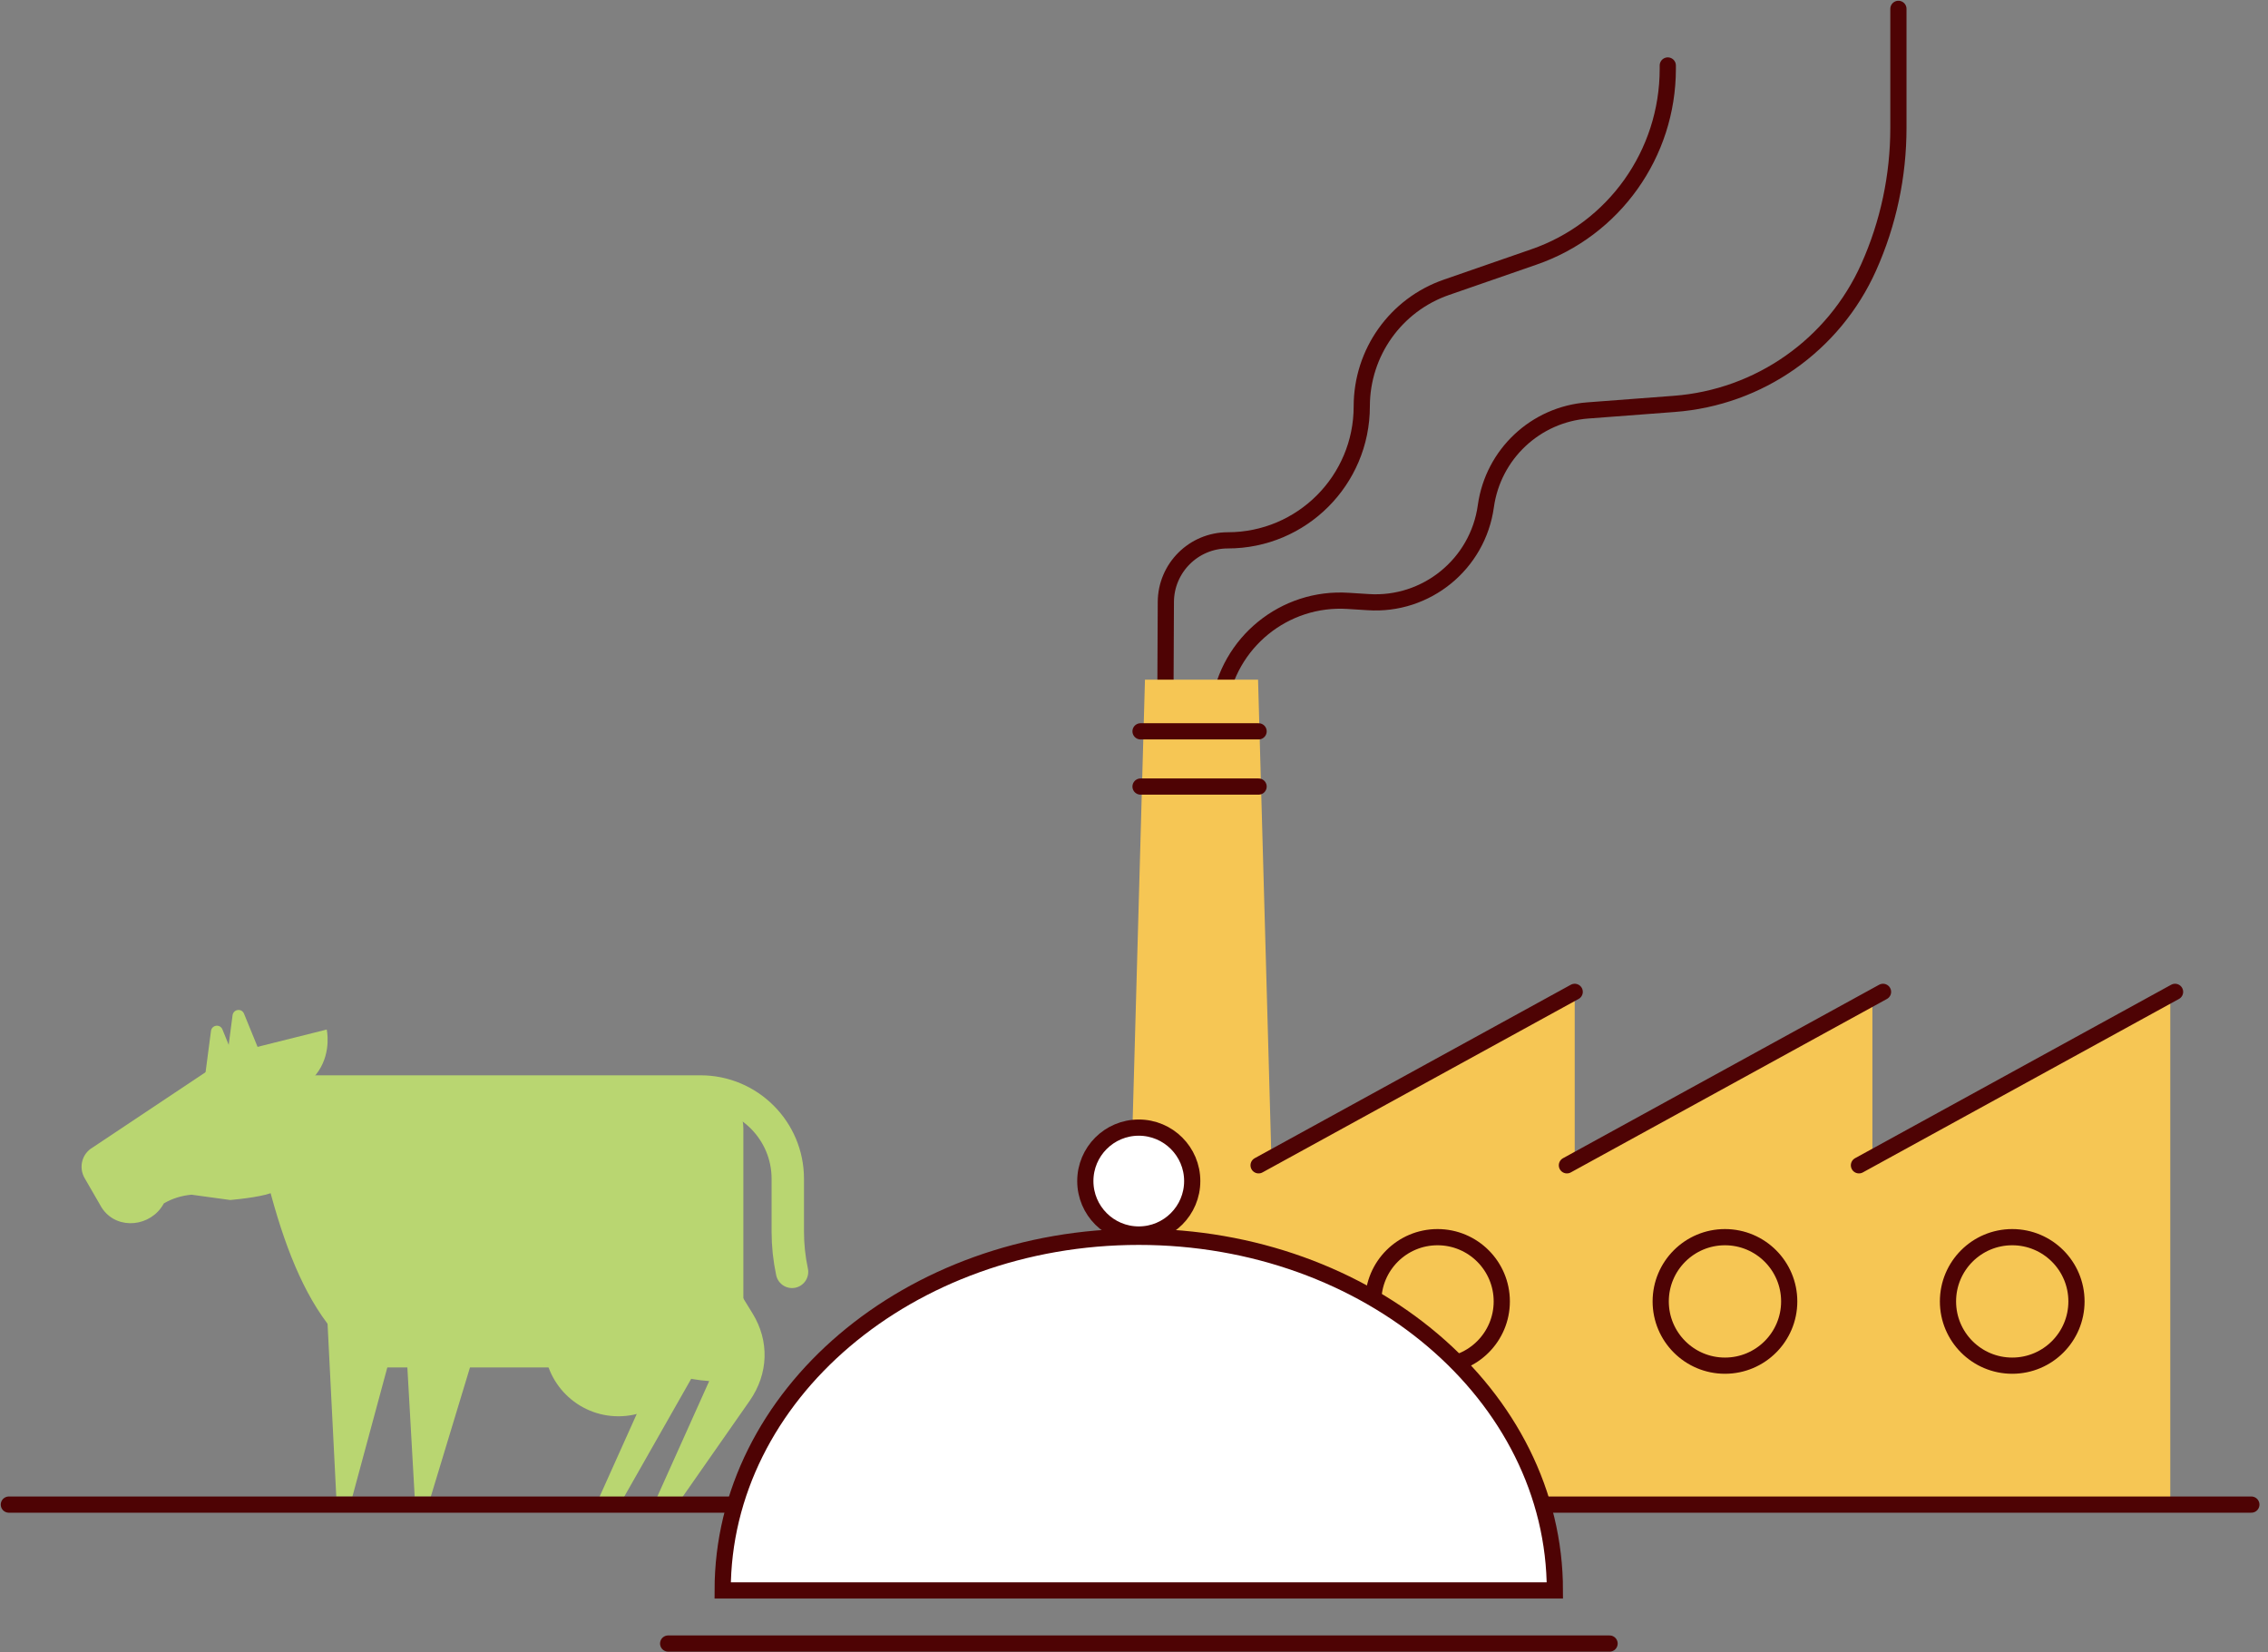 <svg width="140" height="102" viewBox="0 0 140 102" fill="none" xmlns="http://www.w3.org/2000/svg">
<rect x="0" y="0" width="140" height="102" fill="#808080" stroke="none"/>
<g clip-path="url(#clip0_220_1064)">
<path d="M13.493 65.651L5.725 70.83C5.059 71.212 4.84 72.054 5.222 72.72L6.206 74.424C6.249 74.512 6.304 74.588 6.359 74.665C7.309 75.943 9.298 75.714 10.084 74.337L10.117 74.282C10.641 73.976 11.22 73.802 11.821 73.747L14.214 74.075C14.815 74.02 16.454 73.845 16.978 73.539C18.934 72.414 18.541 69.388 17.415 67.432L16.913 66.558C16.224 65.367 14.695 64.952 13.493 65.64V65.651Z" fill="#B9D671"/>
<path d="M45.887 84.41H23.293C18.431 81.832 16.705 74.621 15.23 67.039H43.265C44.718 67.039 45.887 68.219 45.887 69.661V84.41Z" fill="#B9D671"/>
<path d="M20.169 80.707L20.758 92.386H21.753L24.91 80.707H20.169Z" fill="#B9D671"/>
<path d="M25.008 81.974L25.598 92.386H26.593L29.75 81.974H25.008Z" fill="#B9D671"/>
<path d="M43.363 76.052L46.455 81.078C47.504 82.782 47.438 84.803 46.28 86.464L41.877 92.768H40.402L43.778 85.251C37.933 84.869 36.414 79.69 36.458 77.025L43.352 76.052H43.363Z" fill="#B9D671"/>
<path d="M39.801 76.052L42.762 82.017C43.287 82.509 43.527 83.165 43.407 83.809L38.316 92.768H36.841L40.217 85.251C34.372 84.869 32.853 79.69 32.897 77.025L39.791 76.052H39.801Z" fill="#B9D671"/>
<path d="M13.81 67.377H43.243C46.215 67.377 48.629 69.792 48.629 72.764V76.03C48.629 76.861 48.717 77.691 48.891 78.51" stroke="#B9D671" stroke-width="2" stroke-linecap="round" stroke-linejoin="round"/>
<path d="M14.487 64.974L20.168 63.553C20.168 63.553 21.381 68.907 12.543 67.901C14.138 66.547 14.487 64.974 14.487 64.974Z" fill="#B9D671"/>
<path d="M13.876 66.34L14.356 62.669C14.411 62.286 14.924 62.221 15.066 62.581L16.377 65.793L13.876 66.34Z" fill="#B9D671"/>
<path d="M12.543 67.312L13.023 63.641C13.078 63.258 13.591 63.193 13.733 63.553L15.044 66.765L12.543 67.312Z" fill="#B9D671"/>
<path d="M38.174 87.425C40.708 87.425 42.762 85.371 42.762 82.837C42.762 80.302 40.708 78.248 38.174 78.248C35.639 78.248 33.585 80.302 33.585 82.837C33.585 85.371 35.639 87.425 38.174 87.425Z" fill="#B9D671"/>
<path d="M102.95 4.042V4.25C102.95 9.494 99.629 14.159 94.68 15.864L89.294 17.732C86.158 18.814 84.06 21.764 84.06 25.085C84.06 29.652 80.357 33.355 75.79 33.355C73.681 33.355 71.977 35.06 71.966 37.157L71.933 44.357" stroke="#4E0304" stroke-miterlimit="10" stroke-linecap="round"/>
<path d="M75.102 44.762L75.265 43.571C75.812 39.66 79.286 36.83 83.23 37.092L84.454 37.169C88.048 37.409 91.228 34.819 91.719 31.247C92.167 28.035 94.789 25.577 98.012 25.336L103.344 24.932C108.588 24.539 113.199 21.305 115.351 16.497C116.564 13.788 117.186 10.86 117.186 7.888V0.546" stroke="#4E0304" stroke-miterlimit="10" stroke-linecap="round"/>
<path fill-rule="evenodd" clip-rule="evenodd" d="M97.204 92.473H77.691V71.933L97.204 61.226V92.473Z" fill="#F6C654"/>
<path fill-rule="evenodd" clip-rule="evenodd" d="M115.58 92.473H96.078V71.933L115.58 61.226V92.473Z" fill="#F6C654"/>
<path fill-rule="evenodd" clip-rule="evenodd" d="M133.968 92.473H114.455V71.933L133.968 61.226V92.473Z" fill="#F6C654"/>
<path fill-rule="evenodd" clip-rule="evenodd" d="M70.677 41.954H77.658L79.067 92.473H69.267L70.677 41.954Z" fill="#F6C654"/>
<path d="M0.546 92.877H138.972" stroke="#4E0304" stroke-miterlimit="10" stroke-linecap="round"/>
<path d="M124.212 84.301C126.402 84.301 128.177 82.525 128.177 80.335C128.177 78.145 126.402 76.369 124.212 76.369C122.021 76.369 120.246 78.145 120.246 80.335C120.246 82.525 122.021 84.301 124.212 84.301Z" stroke="#4E0304" stroke-miterlimit="10" stroke-linecap="round"/>
<path d="M106.479 84.301C108.67 84.301 110.445 82.525 110.445 80.335C110.445 78.145 108.67 76.369 106.479 76.369C104.289 76.369 102.513 78.145 102.513 80.335C102.513 82.525 104.289 84.301 106.479 84.301Z" stroke="#4E0304" stroke-miterlimit="10" stroke-linecap="round"/>
<path d="M88.737 84.301C90.927 84.301 92.702 82.525 92.702 80.335C92.702 78.145 90.927 76.369 88.737 76.369C86.546 76.369 84.77 78.145 84.77 80.335C84.77 82.525 86.546 84.301 88.737 84.301Z" stroke="#4E0304" stroke-miterlimit="10" stroke-linecap="round"/>
<path d="M70.294 76.205C72.117 76.205 73.594 74.728 73.594 72.905C73.594 71.083 72.117 69.606 70.294 69.606C68.472 69.606 66.995 71.083 66.995 72.905C66.995 74.728 68.472 76.205 70.294 76.205Z" fill="white" stroke="#4E0304" stroke-miterlimit="10" stroke-linecap="round"/>
<path fill-rule="evenodd" clip-rule="evenodd" d="M95.98 98.176H44.609C44.609 86.115 56.113 76.347 70.294 76.347C84.476 76.347 95.98 86.126 95.98 98.176Z" fill="white" stroke="#4E0304" stroke-miterlimit="10" stroke-linecap="round"/>
<path d="M41.244 101.454H99.356" stroke="#4E0304" stroke-miterlimit="10" stroke-linecap="round"/>
<path d="M77.691 71.933L97.204 61.226" stroke="#4E0304" stroke-miterlimit="10" stroke-linecap="round"/>
<path d="M96.723 71.933L116.236 61.226" stroke="#4E0304" stroke-miterlimit="10" stroke-linecap="round"/>
<path d="M114.75 71.933L134.263 61.226" stroke="#4E0304" stroke-miterlimit="10" stroke-linecap="round"/>
<path d="M70.404 45.144H77.691" stroke="#4E0304" stroke-miterlimit="10" stroke-linecap="round"/>
<path d="M70.404 48.553H77.691" stroke="#4E0304" stroke-miterlimit="10" stroke-linecap="round"/>
</g>
<defs>
<clipPath id="clip0_220_1064">
<rect width="139.518" height="102" fill="white"/>
</clipPath>
</defs>
</svg>
